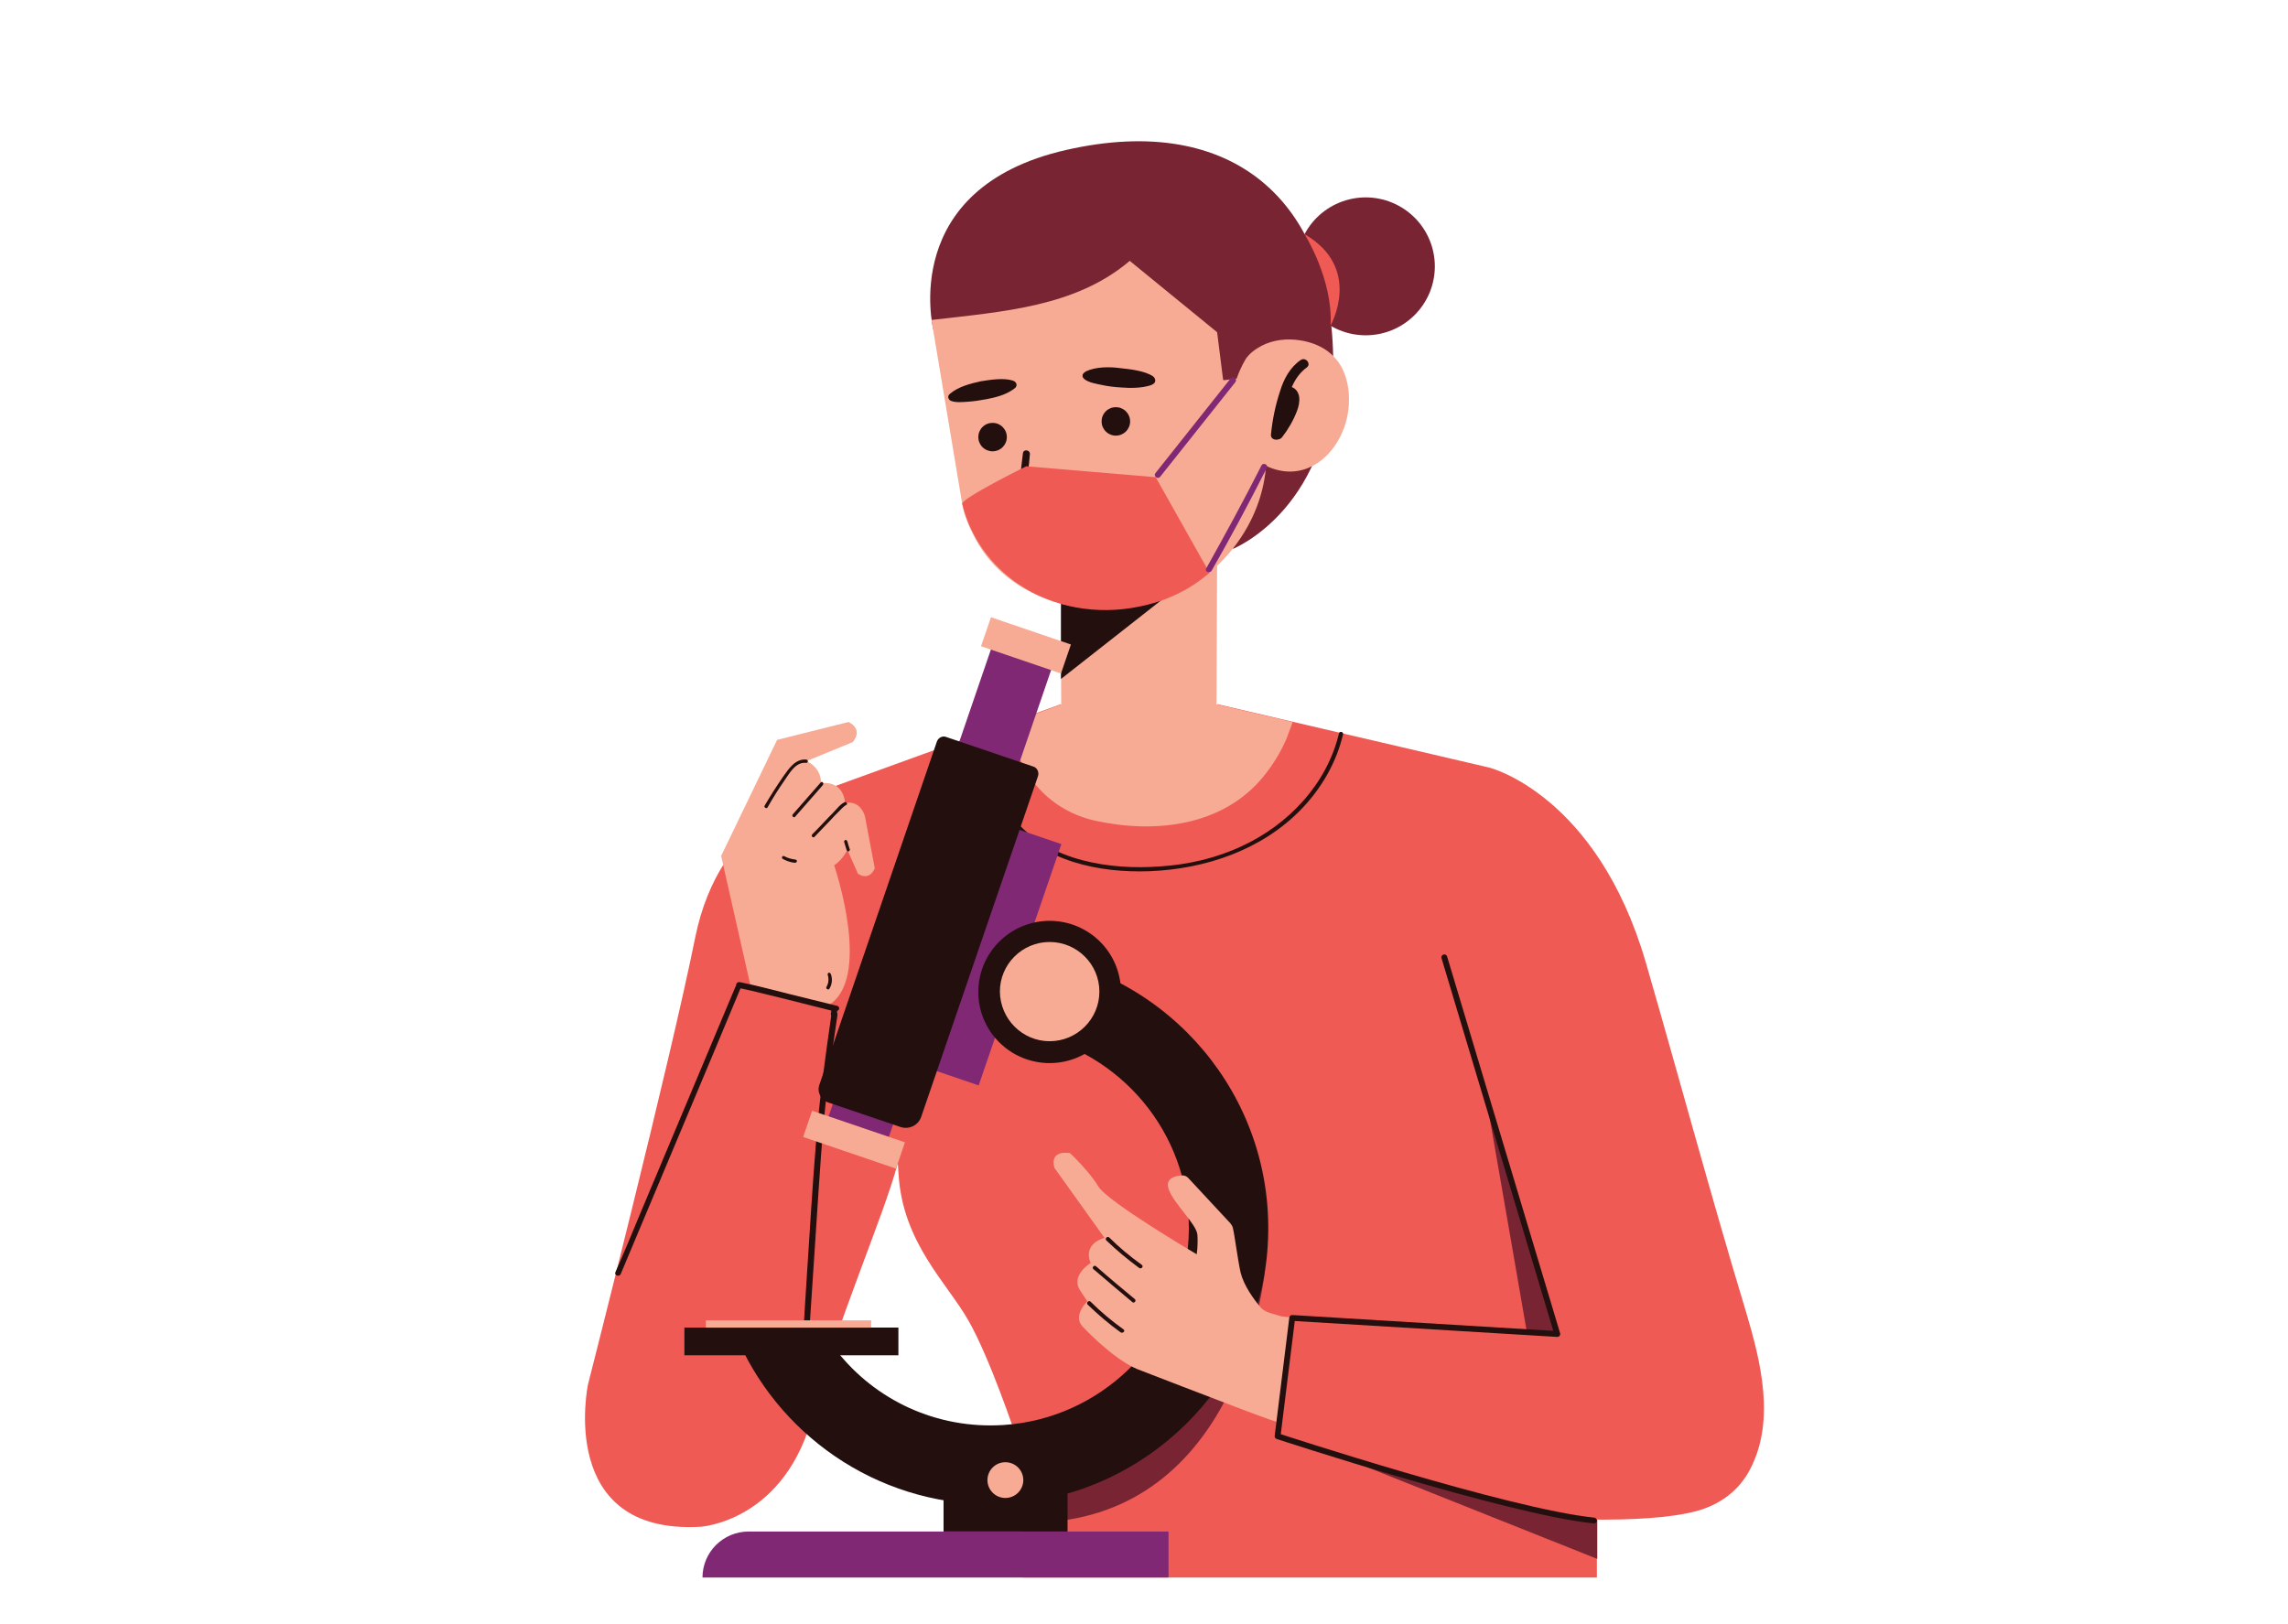 <?xml version="1.0" encoding="UTF-8"?> <svg xmlns="http://www.w3.org/2000/svg" xmlns:xlink="http://www.w3.org/1999/xlink" width="419.25pt" height="297.75pt" viewBox="0 0 419.25 297.75"> <defs> <clipPath id="clip1"> <path d="M 186 257 L 293 257 L 293 289.215 L 186 289.215 Z M 186 257 "></path> </clipPath> <clipPath id="clip2"> <path d="M 128 280 L 215 280 L 215 289.215 L 128 289.215 Z M 128 280 "></path> </clipPath> </defs> <g id="surface1"> <path style=" stroke:none;fill-rule:nonzero;fill:rgb(94.119%,35.289%,32.939%);fill-opacity:1;" d="M 310.844 276.973 C 292.141 281.988 234.766 273.363 234.766 273.363 L 186.102 263.066 C 186.102 263.066 181.34 248.754 177.387 241.934 C 173.496 235.113 165.387 227.758 164.648 215.188 C 164.582 214.586 164.582 213.918 164.516 213.184 C 161.902 223.078 152.918 243.34 149.098 258.719 C 144.07 278.98 128.32 279.848 128.32 279.848 C 101.91 281.32 107.742 253.77 107.742 253.77 C 107.742 253.77 122.891 194.324 127.383 171.855 C 131.938 149.391 149.098 145.512 149.098 145.512 L 194.41 129.062 L 194.48 132.941 C 194.48 132.941 195.418 146.648 206.543 146.914 C 217.672 147.117 221.625 140.16 222.898 133.074 L 223.035 129.062 L 272.902 140.695 C 272.902 140.695 292.609 145.578 301.594 176.473 C 307.762 197.801 313.523 219.266 319.961 240.531 C 322.641 249.559 325.32 260.258 320.766 269.152 C 318.754 273.164 315.133 275.836 310.844 276.973 Z M 310.844 276.973 "></path> <path style=" stroke:none;fill-rule:nonzero;fill:rgb(97.249%,67.059%,58.04%);fill-opacity:1;" d="M 194.41 129.129 L 223.035 129.129 C 223.035 129.129 236.84 132.34 236.84 132.34 C 236.91 132.34 235.77 135.281 235.703 135.48 C 234.629 137.953 233.223 140.227 231.48 142.367 C 224.039 151.461 211.637 152.801 200.848 150.461 C 192.602 148.719 186.5 142.168 185.496 133.809 C 185.43 133.34 185.43 132.871 185.363 132.473 Z M 194.41 129.129 "></path> <g clip-path="url(#clip1)" clip-rule="nonzero"> <path style=" stroke:none;fill-rule:nonzero;fill:rgb(94.119%,35.289%,32.939%);fill-opacity:1;" d="M 186.031 263.066 L 187.441 289.145 L 292.609 289.145 L 292.609 271.961 C 292.68 271.961 214.922 246.883 186.031 263.066 "></path> </g> <path style=" stroke:none;fill-rule:nonzero;fill:rgb(47.449%,14.119%,20%);fill-opacity:1;" d="M 242.539 265.742 C 242.539 265.742 286.109 279.383 292.68 278.512 L 292.68 285.734 L 242.539 265.742 "></path> <path style=" stroke:none;fill-rule:nonzero;fill:rgb(47.449%,14.119%,20%);fill-opacity:1;" d="M 272.102 199.941 C 272.168 200.211 279.742 243.941 279.742 243.941 L 285.438 244.277 L 272.102 199.941 "></path> <path style=" stroke:none;fill-rule:nonzero;fill:rgb(47.449%,14.119%,20%);fill-opacity:1;" d="M 231.816 232.508 C 231.816 232.508 228.395 273.43 195.551 278.578 C 162.707 283.727 197.828 268.082 197.828 268.082 L 231.816 232.508 "></path> <path style=" stroke:none;fill-rule:nonzero;fill:rgb(14.119%,5.879%,5.879%);fill-opacity:1;" d="M 152.383 185.699 C 151.242 193.656 150.105 201.68 149.5 209.703 C 148.832 217.863 148.363 226.02 147.824 234.18 L 146.953 248.086 C 146.887 248.754 147.961 248.754 148.027 248.086 C 148.562 239.93 149.098 231.84 149.637 223.68 C 150.172 215.656 150.641 207.566 151.578 199.609 C 152.117 195.059 152.785 190.582 153.457 186.035 C 153.523 185.363 152.449 185.031 152.383 185.699 Z M 152.383 185.699 "></path> <path style=" stroke:none;fill-rule:nonzero;fill:rgb(14.119%,5.879%,5.879%);fill-opacity:1;" d="M 245.355 134.41 C 243.145 143.707 236.105 151.129 227.59 155.074 C 222.898 157.281 217.738 158.484 212.508 158.816 C 207.816 159.152 202.992 158.883 198.367 157.68 C 193.473 156.41 188.914 153.938 185.699 149.992 C 185.363 149.59 184.824 150.125 185.16 150.527 C 191.262 157.949 201.516 160.02 210.633 159.688 C 220.887 159.285 231.211 155.809 238.449 148.32 C 242.137 144.508 244.887 139.762 246.094 134.613 C 246.227 134.145 245.488 133.941 245.355 134.41 Z M 245.355 134.41 "></path> <path style=" stroke:none;fill-rule:nonzero;fill:rgb(50.2%,15.689%,45.49%);fill-opacity:1;" d="M 162.848 208.457 L 151.812 204.695 L 152.742 201.973 L 163.781 205.734 Z M 162.848 208.457 "></path> <path style=" stroke:none;fill-rule:nonzero;fill:rgb(97.249%,67.059%,58.04%);fill-opacity:1;" d="M 164.172 214.191 L 147.172 208.398 L 148.82 203.59 L 165.82 209.383 Z M 164.172 214.191 "></path> <path style=" stroke:none;fill-rule:nonzero;fill:rgb(50.2%,15.689%,45.49%);fill-opacity:1;" d="M 181.719 118.613 L 192.758 122.375 L 184.715 145.852 L 173.68 142.09 Z M 181.719 118.613 "></path> <path style=" stroke:none;fill-rule:nonzero;fill:rgb(50.2%,15.689%,45.49%);fill-opacity:1;" d="M 179.332 198.949 L 171.215 196.18 L 186.367 151.949 L 194.484 154.719 Z M 179.332 198.949 "></path> <path style=" stroke:none;fill-rule:nonzero;fill:rgb(14.119%,5.879%,5.879%);fill-opacity:1;" d="M 183.887 261.191 C 201.516 260.055 215.93 246.148 217.672 228.629 C 219.414 210.574 207.816 194.926 191.527 190.246 L 191.527 175.336 C 216.195 180.215 234.43 203.02 232.215 229.43 C 230.141 253.973 210.164 273.699 185.562 275.57 C 164.047 277.242 145.012 265.406 136.16 247.617 L 153.32 247.617 C 160.359 256.578 171.555 261.996 183.887 261.191 Z M 183.887 261.191 "></path> <path style=" stroke:none;fill-rule:nonzero;fill:rgb(47.449%,14.119%,20%);fill-opacity:1;" d="M 171.02 60.387 C 171.02 60.387 164.516 34.508 195.352 27.488 C 226.184 20.469 243.746 37.25 244.281 65.137 C 244.82 93.02 225.984 100.574 225.984 100.574 "></path> <path style=" stroke:none;fill-rule:nonzero;fill:rgb(97.249%,67.059%,58.04%);fill-opacity:1;" d="M 194.613 107.598 C 194.277 108.398 194.48 133.008 194.48 133.008 L 222.898 133.141 L 223.035 99.504 Z M 194.613 107.598 "></path> <path style=" stroke:none;fill-rule:nonzero;fill:rgb(14.119%,5.879%,5.879%);fill-opacity:1;" d="M 194.41 124.449 L 217.066 106.66 L 194.41 107.598 Z M 194.41 124.449 "></path> <path style=" stroke:none;fill-rule:nonzero;fill:rgb(97.249%,67.059%,58.04%);fill-opacity:1;" d="M 207.012 47.816 C 197.094 56.242 183.887 57.109 170.684 58.648 C 171.285 62.328 176.312 92.352 176.312 92.352 C 176.648 94.492 177.652 96.695 178.66 98.637 C 185.297 111.273 202.457 114.617 214.855 109.133 C 223.504 105.324 230.07 97.164 231.68 87.871 C 231.816 87.137 231.949 86.398 231.883 85.664 C 231.883 85.531 232.016 85.395 232.148 85.465 C 240.191 89.141 246.828 81.719 247.164 74.027 C 247.297 71.488 246.828 69.281 245.891 67.41 C 244.484 64.801 242.004 62.996 238.316 62.395 C 235.902 61.992 233.289 62.262 231.145 63.398 C 230.004 64 228.934 64.801 228.262 65.805 C 227.457 67.141 226.789 68.812 226.652 69.281 C 226.652 69.348 226.586 69.414 226.52 69.414 L 224.309 69.684 C 224.172 69.684 224.105 69.617 224.105 69.48 L 223.035 60.988 C 223.035 60.922 222.965 60.855 222.898 60.789 "></path> <path style=" stroke:none;fill-rule:nonzero;fill:rgb(14.119%,5.879%,5.879%);fill-opacity:1;" d="M 207.082 77.238 C 207.082 77.586 207.016 77.918 206.883 78.238 C 206.75 78.555 206.559 78.84 206.316 79.082 C 206.07 79.328 205.785 79.516 205.465 79.648 C 205.145 79.781 204.812 79.848 204.465 79.848 C 204.121 79.848 203.785 79.781 203.465 79.648 C 203.145 79.516 202.863 79.328 202.617 79.082 C 202.371 78.84 202.184 78.555 202.051 78.238 C 201.918 77.918 201.852 77.586 201.852 77.238 C 201.852 76.895 201.918 76.559 202.051 76.242 C 202.184 75.922 202.371 75.641 202.617 75.395 C 202.863 75.148 203.145 74.961 203.465 74.828 C 203.785 74.695 204.121 74.629 204.465 74.629 C 204.812 74.629 205.145 74.695 205.465 74.828 C 205.785 74.961 206.07 75.148 206.316 75.395 C 206.559 75.641 206.75 75.922 206.883 76.242 C 207.016 76.559 207.082 76.895 207.082 77.238 Z M 207.082 77.238 "></path> <path style=" stroke:none;fill-rule:nonzero;fill:rgb(14.119%,5.879%,5.879%);fill-opacity:1;" d="M 184.492 80.113 C 184.492 80.461 184.426 80.793 184.293 81.113 C 184.16 81.43 183.969 81.715 183.727 81.957 C 183.48 82.203 183.199 82.391 182.879 82.523 C 182.559 82.656 182.223 82.723 181.875 82.723 C 181.531 82.723 181.195 82.656 180.875 82.523 C 180.555 82.391 180.273 82.203 180.027 81.957 C 179.781 81.715 179.594 81.43 179.461 81.113 C 179.328 80.793 179.262 80.461 179.262 80.113 C 179.262 79.77 179.328 79.434 179.461 79.117 C 179.594 78.797 179.781 78.516 180.027 78.27 C 180.273 78.023 180.555 77.836 180.875 77.703 C 181.195 77.57 181.531 77.508 181.875 77.508 C 182.223 77.508 182.559 77.57 182.879 77.703 C 183.199 77.836 183.48 78.023 183.727 78.27 C 183.969 78.516 184.16 78.797 184.293 79.117 C 184.426 79.434 184.492 79.77 184.492 80.113 Z M 184.492 80.113 "></path> <path style=" stroke:none;fill-rule:nonzero;fill:rgb(14.119%,5.879%,5.879%);fill-opacity:1;" d="M 189.719 89.008 C 189.316 89.008 188.98 89.008 188.578 89.008 C 188.445 89.008 188.246 89.008 188.043 89.074 C 188.043 88.941 188.043 88.875 188.109 88.738 C 188.109 88.473 188.176 88.203 188.176 87.938 C 188.246 87.402 188.312 86.867 188.379 86.398 C 188.512 85.328 188.648 84.328 188.715 83.258 C 188.781 82.453 187.574 82.254 187.441 83.055 C 187.238 84.727 187.039 86.465 186.836 88.137 C 186.77 88.809 186.434 90.078 187.375 90.211 C 187.777 90.277 188.176 90.211 188.578 90.211 L 189.852 90.211 C 190.188 90.211 190.457 89.809 190.391 89.477 C 190.391 89.141 190.055 89.008 189.719 89.008 Z M 189.719 89.008 "></path> <path style=" stroke:none;fill-rule:nonzero;fill:rgb(14.119%,5.879%,5.879%);fill-opacity:1;" d="M 174.102 72.156 C 174.102 72.156 174.035 72.156 174.102 72.156 C 173.832 72.355 173.699 72.625 173.766 72.891 C 173.832 73.16 174.035 73.426 174.301 73.492 C 175.172 73.828 176.449 73.695 177.387 73.629 C 178.523 73.562 179.664 73.359 180.805 73.16 C 182.48 72.824 184.09 72.426 185.496 71.488 C 185.699 71.355 185.898 71.219 186.102 71.02 C 186.5 70.484 186.168 69.949 185.562 69.75 C 183.887 69.215 181.406 69.617 179.73 69.883 C 177.855 70.285 175.574 70.887 174.102 72.156 Z M 174.102 72.156 "></path> <path style=" stroke:none;fill-rule:nonzero;fill:rgb(14.119%,5.879%,5.879%);fill-opacity:1;" d="M 198.969 68.078 C 198.969 68.078 198.902 68.078 198.902 68.145 C 198.633 68.277 198.434 68.48 198.367 68.746 C 198.301 69.082 198.5 69.348 198.77 69.547 C 199.574 70.148 200.914 70.352 201.852 70.551 C 203.059 70.82 204.266 70.953 205.406 71.02 C 207.148 71.152 208.957 71.152 210.633 70.684 C 210.902 70.617 211.168 70.484 211.371 70.352 C 211.906 69.949 211.707 69.281 211.234 68.945 C 209.695 67.945 207.082 67.676 205.27 67.477 C 203.328 67.207 200.781 67.207 198.969 68.078 Z M 198.969 68.078 "></path> <path style=" stroke:none;fill-rule:nonzero;fill:rgb(14.119%,5.879%,5.879%);fill-opacity:1;" d="M 238.316 66.004 C 236.371 67.344 235.234 69.48 234.562 71.688 C 233.691 74.297 233.156 76.973 232.887 79.645 C 232.82 80.312 233.422 80.648 233.961 80.582 C 234.027 80.582 234.027 80.582 234.094 80.582 L 234.293 80.516 C 234.496 80.516 234.695 80.383 234.898 80.18 C 236.039 78.711 236.977 77.105 237.645 75.367 C 237.98 74.496 238.184 73.562 238.047 72.691 C 237.914 71.891 237.445 71.219 236.707 70.953 C 237.312 69.547 238.184 68.277 239.457 67.344 C 240.328 66.738 239.254 65.336 238.316 66.004 Z M 238.316 66.004 "></path> <path style=" stroke:none;fill-rule:nonzero;fill:rgb(97.249%,67.059%,58.04%);fill-opacity:1;" d="M 186.77 94.023 L 203.461 91.48 C 203.461 91.48 204.531 97.766 195.953 99.105 C 187.375 100.441 186.77 94.023 186.77 94.023 Z M 186.77 94.023 "></path> <path style=" stroke:none;fill-rule:nonzero;fill:rgb(94.119%,35.289%,32.939%);fill-opacity:1;" d="M 176.312 92.352 C 176.047 91.414 188.043 85.465 188.043 85.465 L 211.773 87.469 C 211.773 87.469 221.625 104.988 221.625 104.988 C 216.195 109.738 210.23 110.875 208.621 111.207 C 201.113 112.746 193.07 111.406 186.703 107.129 C 181.543 103.652 177.789 98.438 176.312 92.352 Z M 176.312 92.352 "></path> <path style=" stroke:none;fill-rule:nonzero;fill:rgb(50.2%,15.689%,45.49%);fill-opacity:1;" d="M 225.512 69.348 C 220.887 75.164 216.332 80.918 211.707 86.734 C 211.305 87.27 212.109 87.938 212.578 87.402 C 217.203 81.586 221.762 75.836 226.387 70.016 C 226.789 69.48 225.984 68.812 225.512 69.348 Z M 225.512 69.348 "></path> <path style=" stroke:none;fill-rule:nonzero;fill:rgb(50.2%,15.689%,45.49%);fill-opacity:1;" d="M 231.145 85.328 C 227.926 91.684 224.508 97.969 221.023 104.188 C 220.688 104.789 221.691 105.188 222.027 104.586 C 225.582 98.367 228.934 92.082 232.148 85.73 C 232.418 85.129 231.414 84.727 231.145 85.328 Z M 231.145 85.328 "></path> <path style=" stroke:none;fill-rule:nonzero;fill:rgb(47.449%,14.119%,20%);fill-opacity:1;" d="M 262.918 48.82 C 262.918 49.648 262.836 50.473 262.672 51.285 C 262.512 52.098 262.27 52.891 261.953 53.656 C 261.633 54.422 261.242 55.152 260.781 55.84 C 260.32 56.531 259.793 57.168 259.207 57.754 C 258.617 58.344 257.977 58.867 257.285 59.328 C 256.594 59.789 255.863 60.18 255.098 60.496 C 254.328 60.812 253.535 61.055 252.719 61.215 C 251.902 61.375 251.078 61.457 250.246 61.457 C 249.414 61.457 248.594 61.375 247.777 61.215 C 246.961 61.055 246.168 60.812 245.398 60.496 C 244.633 60.18 243.902 59.789 243.211 59.328 C 242.52 58.867 241.879 58.344 241.289 57.758 C 240.703 57.168 240.176 56.531 239.715 55.84 C 239.254 55.152 238.863 54.422 238.543 53.656 C 238.227 52.891 237.984 52.098 237.824 51.285 C 237.66 50.473 237.578 49.648 237.578 48.82 C 237.578 47.988 237.66 47.168 237.824 46.355 C 237.984 45.539 238.227 44.75 238.543 43.984 C 238.863 43.215 239.254 42.488 239.715 41.797 C 240.176 41.109 240.703 40.469 241.289 39.883 C 241.879 39.297 242.52 38.773 243.211 38.312 C 243.902 37.852 244.633 37.461 245.398 37.145 C 246.168 36.824 246.961 36.586 247.777 36.426 C 248.594 36.262 249.414 36.18 250.246 36.18 C 251.078 36.18 251.902 36.262 252.719 36.426 C 253.535 36.586 254.328 36.824 255.098 37.145 C 255.863 37.461 256.594 37.852 257.285 38.312 C 257.977 38.773 258.617 39.297 259.207 39.883 C 259.793 40.469 260.32 41.109 260.781 41.797 C 261.242 42.488 261.633 43.215 261.953 43.984 C 262.27 44.75 262.512 45.539 262.672 46.355 C 262.836 47.168 262.918 47.988 262.918 48.82 Z M 262.918 48.82 "></path> <path style=" stroke:none;fill-rule:nonzero;fill:rgb(94.119%,35.289%,32.939%);fill-opacity:1;" d="M 239.055 42.934 C 239.055 42.934 244.281 51.227 243.812 59.652 C 243.812 59.652 249.777 49.152 239.055 42.934 Z M 239.055 42.934 "></path> <g clip-path="url(#clip2)" clip-rule="nonzero"> <path style=" stroke:none;fill-rule:nonzero;fill:rgb(50.2%,15.689%,45.49%);fill-opacity:1;" d="M 128.723 289.145 L 214.117 289.145 L 214.117 280.719 L 137.168 280.719 C 132.543 280.719 128.723 284.465 128.723 289.145 Z M 128.723 289.145 "></path> </g> <path style=" stroke:none;fill-rule:nonzero;fill:rgb(14.119%,5.879%,5.879%);fill-opacity:1;" d="M 172.895 280.719 L 195.617 280.719 L 195.617 274.164 C 195.617 268.148 190.727 263.199 184.625 263.199 L 183.621 263.199 C 177.723 263.199 172.895 268.016 172.895 273.898 Z M 172.895 280.719 "></path> <path style=" stroke:none;fill-rule:nonzero;fill:rgb(14.119%,5.879%,5.879%);fill-opacity:1;" d="M 164.621 248.414 L 125.406 248.414 L 125.406 243.332 L 164.621 243.332 Z M 164.621 248.414 "></path> <path style=" stroke:none;fill-rule:nonzero;fill:rgb(14.119%,5.879%,5.879%);fill-opacity:1;" d="M 205.406 181.82 C 205.406 182.676 205.32 183.523 205.152 184.363 C 204.984 185.203 204.738 186.02 204.41 186.809 C 204.082 187.602 203.68 188.352 203.203 189.066 C 202.727 189.777 202.184 190.434 201.574 191.039 C 200.969 191.645 200.309 192.188 199.594 192.664 C 198.883 193.137 198.129 193.539 197.336 193.867 C 196.543 194.195 195.727 194.441 194.883 194.609 C 194.043 194.777 193.191 194.859 192.332 194.859 C 191.477 194.859 190.625 194.777 189.785 194.609 C 188.941 194.441 188.125 194.195 187.332 193.867 C 186.539 193.539 185.785 193.137 185.07 192.664 C 184.359 192.188 183.699 191.645 183.09 191.039 C 182.484 190.434 181.941 189.777 181.465 189.066 C 180.988 188.352 180.586 187.602 180.258 186.809 C 179.93 186.02 179.68 185.203 179.516 184.363 C 179.348 183.523 179.262 182.676 179.262 181.82 C 179.262 180.965 179.348 180.117 179.516 179.277 C 179.68 178.438 179.93 177.621 180.258 176.832 C 180.586 176.039 180.988 175.289 181.465 174.578 C 181.941 173.863 182.484 173.207 183.09 172.602 C 183.699 171.996 184.359 171.453 185.07 170.98 C 185.785 170.504 186.539 170.102 187.332 169.773 C 188.125 169.445 188.941 169.199 189.785 169.031 C 190.625 168.863 191.477 168.781 192.332 168.781 C 193.191 168.781 194.043 168.863 194.883 169.031 C 195.727 169.199 196.543 169.445 197.336 169.773 C 198.129 170.102 198.883 170.504 199.594 170.98 C 200.309 171.453 200.969 171.996 201.574 172.602 C 202.184 173.207 202.727 173.863 203.203 174.578 C 203.68 175.289 204.082 176.039 204.41 176.832 C 204.738 177.621 204.984 178.438 205.152 179.277 C 205.32 180.117 205.406 180.965 205.406 181.82 Z M 205.406 181.82 "></path> <path style=" stroke:none;fill-rule:nonzero;fill:rgb(97.249%,67.059%,58.04%);fill-opacity:1;" d="M 192.332 190.848 C 197.359 190.848 201.449 186.77 201.449 181.754 C 201.449 176.738 197.359 172.66 192.332 172.66 C 187.305 172.66 183.219 176.738 183.219 181.754 C 183.285 186.836 187.375 190.848 192.332 190.848 Z M 192.332 190.848 "></path> <path style=" stroke:none;fill-rule:nonzero;fill:rgb(97.249%,67.059%,58.04%);fill-opacity:1;" d="M 187.508 271.289 C 187.508 271.727 187.426 272.145 187.258 272.543 C 187.09 272.945 186.852 273.301 186.547 273.605 C 186.238 273.914 185.883 274.152 185.48 274.316 C 185.078 274.484 184.66 274.566 184.223 274.566 C 183.789 274.566 183.367 274.484 182.965 274.316 C 182.562 274.152 182.207 273.914 181.902 273.605 C 181.594 273.301 181.355 272.945 181.188 272.543 C 181.023 272.145 180.938 271.727 180.938 271.289 C 180.938 270.855 181.023 270.438 181.188 270.035 C 181.355 269.637 181.594 269.281 181.902 268.973 C 182.207 268.668 182.562 268.43 182.965 268.262 C 183.367 268.098 183.789 268.016 184.223 268.016 C 184.66 268.016 185.078 268.098 185.48 268.262 C 185.883 268.43 186.238 268.668 186.547 268.973 C 186.852 269.281 187.09 269.637 187.258 270.035 C 187.426 270.438 187.508 270.855 187.508 271.289 Z M 187.508 271.289 "></path> <path style=" stroke:none;fill-rule:nonzero;fill:rgb(14.119%,5.879%,5.879%);fill-opacity:1;" d="M 151.781 202.082 L 164.984 206.562 C 166.527 207.098 168.27 206.293 168.805 204.691 L 190.188 142.301 C 190.457 141.566 190.055 140.695 189.316 140.496 L 173.363 135.078 C 172.695 134.812 171.957 135.215 171.688 135.883 L 150.172 198.738 C 149.637 200.074 150.371 201.613 151.781 202.082 Z M 151.781 202.082 "></path> <path style=" stroke:none;fill-rule:nonzero;fill:rgb(97.249%,67.059%,58.04%);fill-opacity:1;" d="M 181.582 113.137 L 196.234 118.129 L 194.414 123.445 L 179.762 118.449 Z M 181.582 113.137 "></path> <path style=" stroke:none;fill-rule:nonzero;fill:rgb(97.249%,67.059%,58.04%);fill-opacity:1;" d="M 159.633 243.348 L 129.336 243.348 L 129.336 242.012 L 159.633 242.012 Z M 159.633 243.348 "></path> <path style=" stroke:none;fill-rule:nonzero;fill:rgb(97.249%,67.059%,58.04%);fill-opacity:1;" d="M 237.043 241.535 L 234.43 260.793 C 234.43 260.793 231.949 259.988 227.926 258.453 C 221.09 255.844 211.305 252.098 208.422 250.961 C 203.863 249.09 198.301 243.07 198.301 243.07 C 196.555 241.066 199.238 238.523 199.238 238.523 L 197.965 236.586 C 196.02 233.844 199.84 231.504 199.84 231.504 C 198.367 227.824 202.387 226.891 202.387 226.891 L 193.203 214.051 C 192.266 210.574 196.086 211.375 196.086 211.375 C 196.086 211.375 199.574 214.652 201.25 217.461 C 202.926 220.27 219.281 229.898 219.281 229.898 C 219.281 229.898 219.547 228.359 219.414 226.355 C 219.281 224.348 214.988 220.605 214.117 217.863 C 213.516 215.992 215.324 215.523 216.465 215.457 C 217 215.387 217.469 215.59 217.805 215.992 L 225.445 224.215 C 225.648 224.484 225.848 224.75 225.914 225.086 C 226.25 226.488 226.789 230.836 227.324 233.242 C 227.926 235.648 229.668 238.059 231.012 239.66 C 231.48 240.195 232.215 240.531 232.953 240.73 L 234.766 241.266 Z M 237.043 241.535 "></path> <path style=" stroke:none;fill-rule:nonzero;fill:rgb(14.119%,5.879%,5.879%);fill-opacity:1;" d="M 209.227 231.84 C 207.082 230.301 205.07 228.629 203.258 226.824 C 202.926 226.488 202.387 227.023 202.723 227.359 C 204.602 229.164 206.609 230.836 208.688 232.371 C 209.09 232.707 209.629 232.172 209.227 231.84 Z M 209.227 231.84 "></path> <path style=" stroke:none;fill-rule:nonzero;fill:rgb(14.119%,5.879%,5.879%);fill-opacity:1;" d="M 207.953 238.125 C 205.539 236.117 203.191 234.18 200.848 232.105 C 200.512 231.77 199.977 232.371 200.379 232.641 C 202.723 234.648 205.07 236.652 207.484 238.66 C 207.816 238.992 208.285 238.391 207.953 238.125 Z M 207.953 238.125 "></path> <path style=" stroke:none;fill-rule:nonzero;fill:rgb(14.119%,5.879%,5.879%);fill-opacity:1;" d="M 205.875 243.672 C 203.73 242.137 201.719 240.465 199.84 238.59 C 199.504 238.258 198.969 238.793 199.305 239.125 C 201.18 240.934 203.191 242.672 205.336 244.207 C 205.738 244.477 206.277 243.941 205.875 243.672 Z M 205.875 243.672 "></path> <path style=" stroke:none;fill-rule:nonzero;fill:rgb(97.249%,67.059%,58.04%);fill-opacity:1;" d="M 137.504 180.617 L 132.141 156.879 L 142.395 135.613 L 155.469 132.34 C 155.469 132.34 158.281 133.477 156.27 136.016 L 147.824 139.492 C 147.824 139.492 150.508 140.629 150.441 143.57 C 150.441 143.57 154.395 142.77 154.863 147.184 C 154.863 147.184 157.477 146.445 158.484 149.59 L 160.293 159.152 C 160.293 159.152 159.422 161.559 157.211 160.156 L 155.266 155.742 C 155.266 155.742 154.527 157.48 152.852 158.617 C 152.852 158.617 160.094 179.816 151.512 184.43 Z M 137.504 180.617 "></path> <path style=" stroke:none;fill-rule:nonzero;fill:rgb(14.119%,5.879%,5.879%);fill-opacity:1;" d="M 147.758 139.227 C 145.746 139.023 144.539 140.898 143.535 142.301 C 142.328 144.039 141.188 145.844 140.117 147.652 C 139.914 147.984 140.453 148.32 140.652 147.984 C 141.59 146.312 142.598 144.707 143.668 143.172 C 144.609 141.832 145.746 139.625 147.691 139.828 C 148.094 139.895 148.16 139.293 147.758 139.227 Z M 147.758 139.227 "></path> <path style=" stroke:none;fill-rule:nonzero;fill:rgb(14.119%,5.879%,5.879%);fill-opacity:1;" d="M 150.371 143.438 C 148.695 145.379 146.953 147.316 145.277 149.254 C 145.012 149.523 145.414 149.992 145.68 149.723 C 147.355 147.785 149.098 145.844 150.773 143.906 C 151.043 143.57 150.641 143.105 150.371 143.438 Z M 150.371 143.438 "></path> <path style=" stroke:none;fill-rule:nonzero;fill:rgb(14.119%,5.879%,5.879%);fill-opacity:1;" d="M 154.73 147.051 C 154.191 147.316 153.723 147.785 153.32 148.254 C 152.852 148.789 152.316 149.324 151.848 149.789 C 150.84 150.859 149.836 151.93 148.832 152.934 C 148.562 153.199 148.965 153.668 149.234 153.402 C 150.238 152.398 151.176 151.328 152.184 150.324 C 152.652 149.789 153.121 149.324 153.656 148.789 C 154.125 148.32 154.527 147.852 155.066 147.516 C 155.398 147.449 155.133 146.848 154.73 147.051 Z M 154.73 147.051 "></path> <path style=" stroke:none;fill-rule:nonzero;fill:rgb(14.119%,5.879%,5.879%);fill-opacity:1;" d="M 155.266 154.203 C 155.199 154.07 155.066 153.938 154.93 153.938 C 154.797 154.004 154.664 154.137 154.664 154.27 C 154.797 154.805 154.996 155.273 155.133 155.809 C 155.199 155.941 155.332 156.078 155.469 156.078 C 155.602 156.008 155.734 155.875 155.734 155.742 C 155.535 155.207 155.398 154.672 155.266 154.203 Z M 155.266 154.203 "></path> <path style=" stroke:none;fill-rule:nonzero;fill:rgb(14.119%,5.879%,5.879%);fill-opacity:1;" d="M 152.25 178.543 C 152.184 178.41 152.047 178.277 151.914 178.277 C 151.781 178.277 151.645 178.477 151.645 178.609 C 151.914 179.348 151.848 180.215 151.445 180.883 C 151.242 181.219 151.781 181.555 151.98 181.219 C 152.449 180.484 152.586 179.48 152.25 178.543 Z M 152.25 178.543 "></path> <path style=" stroke:none;fill-rule:nonzero;fill:rgb(14.119%,5.879%,5.879%);fill-opacity:1;" d="M 145.746 157.547 C 145.078 157.48 144.34 157.281 143.738 156.945 C 143.602 156.879 143.402 156.879 143.336 157.012 C 143.266 157.145 143.266 157.348 143.402 157.414 C 144.141 157.816 144.875 158.082 145.68 158.148 C 145.816 158.148 146.016 158.016 146.016 157.883 C 146.082 157.746 145.949 157.613 145.746 157.547 Z M 145.746 157.547 "></path> <path style=" stroke:none;fill-rule:nonzero;fill:rgb(14.119%,5.879%,5.879%);fill-opacity:1;" d="M 153.391 184.363 C 150.441 183.625 147.422 182.891 144.473 182.156 C 141.523 181.418 138.574 180.617 135.559 180.016 C 135.09 179.949 134.82 180.348 134.887 180.684 C 134.82 180.75 134.82 180.816 134.754 180.883 C 129.059 194.457 123.359 208.031 117.66 221.605 C 116.055 225.484 114.445 229.363 112.77 233.176 C 112.5 233.844 113.574 234.113 113.773 233.441 C 119.473 219.867 125.168 206.293 130.867 192.719 C 132.477 188.84 134.086 185.031 135.691 181.152 C 138.508 181.754 141.258 182.488 144.07 183.156 C 146.82 183.828 149.566 184.562 152.316 185.23 C 152.316 185.363 152.316 185.566 152.25 185.699 C 152.25 185.699 152.25 185.766 152.25 185.766 C 152.25 185.832 152.25 185.898 152.25 185.965 C 152.25 186.035 152.25 186.102 152.316 186.168 C 152.383 186.301 152.516 186.367 152.652 186.434 C 152.785 186.434 152.918 186.434 153.055 186.367 C 153.188 186.301 153.254 186.168 153.32 186.035 C 153.391 185.766 153.391 185.566 153.391 185.297 C 153.859 185.164 153.926 184.496 153.391 184.363 Z M 153.391 184.363 "></path> <path style="fill:none;stroke-width:1.598;stroke-linecap:round;stroke-linejoin:round;stroke:rgb(14.119%,5.879%,5.879%);stroke-opacity:1;stroke-miterlimit:10;" d="M 275.898 377.899 C 252.302 375.498 189.399 354.801 189.399 354.801 L 193.397 322.402 L 265.898 326.801 L 235 223.602 " transform="matrix(0.67,0,0,0.669,107.205,25.884)"></path> </g> </svg> 
